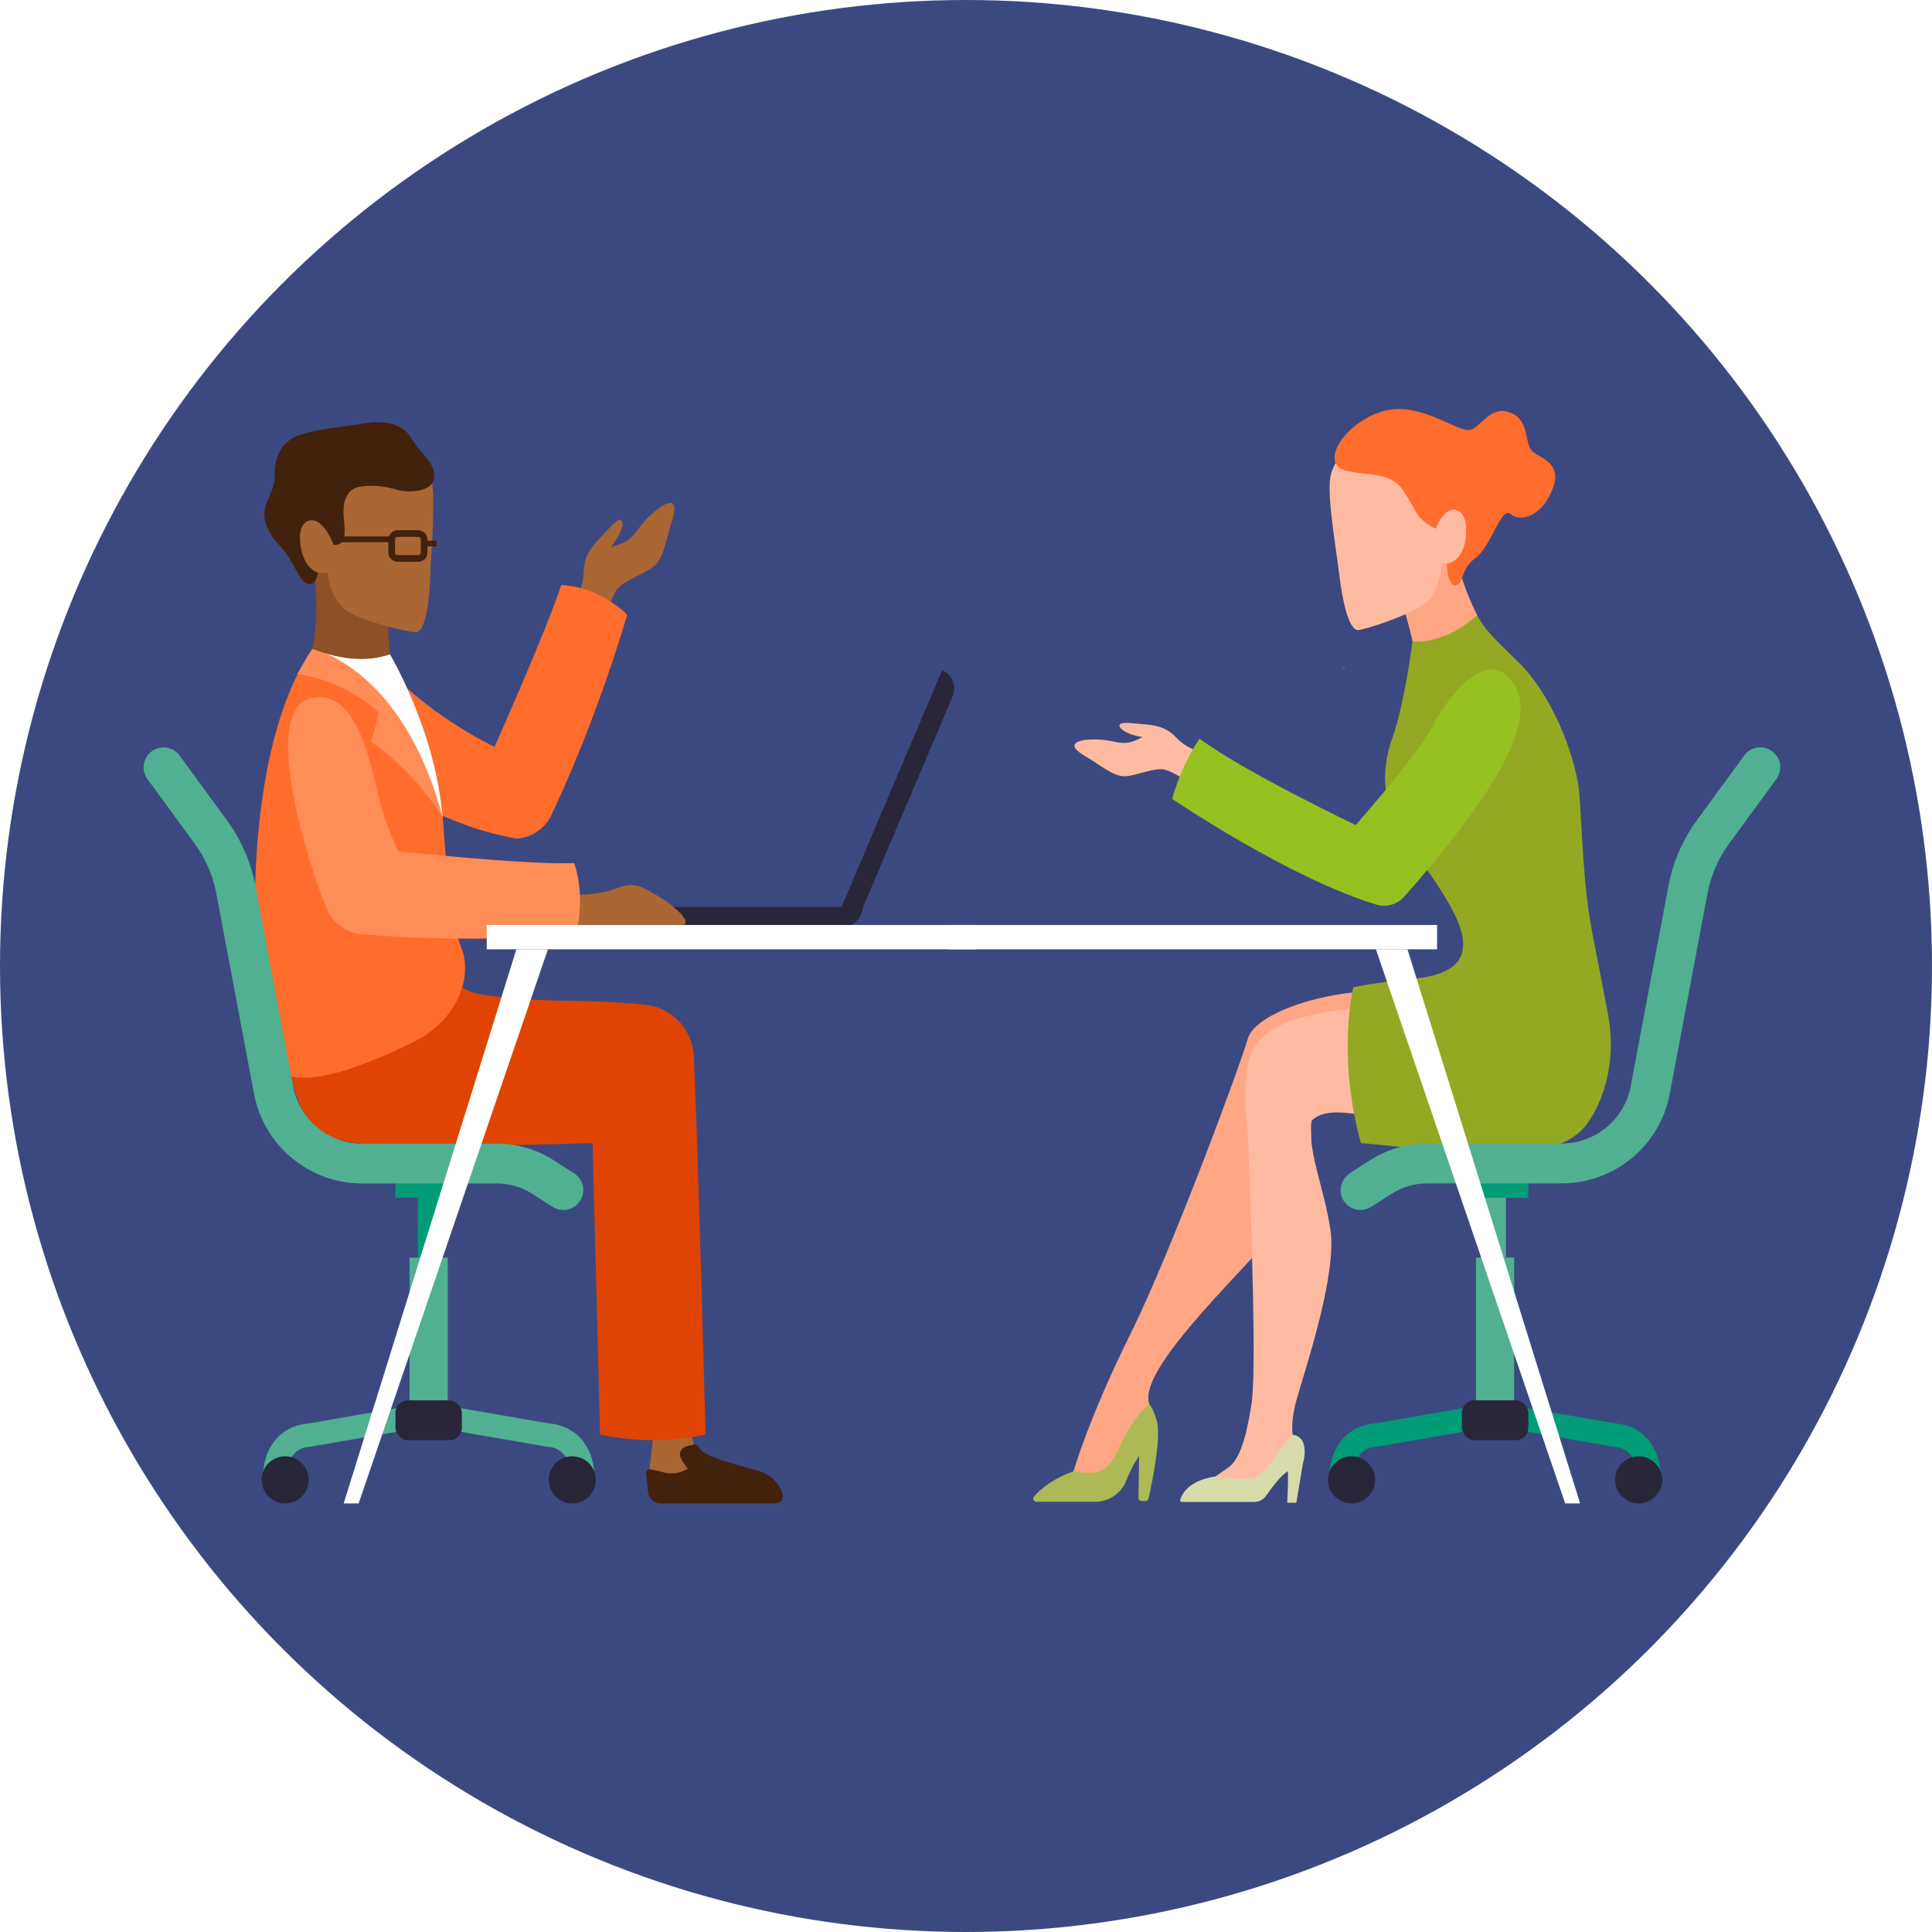 <?xml version="1.0" encoding="UTF-8"?>
<svg preserveAspectRatio="xMidYMid slice" width="200px" height="200px" xmlns="http://www.w3.org/2000/svg" xmlns:xlink="http://www.w3.org/1999/xlink" viewBox="0 0 300 300">
  <defs>
    <style>.d{fill:#42220d;}.e{fill:#fff;}.f{fill:#ff6d2d;}.g{fill:#29263a;}.h{fill:#96c121;}.i{fill:#d6dba9;}.j{fill:#3c4981;}.k{fill:#8e5026;}.l{fill:#acb955;}.m{clip-path:url(#c);}.n{fill:#a63;}.o{fill:#e04403;}.p{fill:#ffbba1;}.q{fill:none;}.r{fill:#ff8d57;}.s{fill:#009c77;}.t{fill:#51b091;}.u{fill:#ffa685;}.v{fill:#95a823;}</style>
    <clipPath id="c">
      <circle class="q" cx="150" cy="150" r="150"></circle>
    </clipPath>
  </defs>
  <g id="a"></g>
  <g id="b">
    <g class="m">
      <rect class="j" x="-1.5" y="-1.5" width="303" height="303"></rect>
      <g>
        <g>
          <path class="g" d="M90.91,140.83h43.04c0,1.7-1.38,3.09-3.09,3.09h-36.87c-1.7,0-3.09-1.38-3.09-3.09h0Z"></path>
          <path class="g" d="M147.93,108.11l-14.41,33.93c-.67,1.57-2.48,2.3-4.05,1.64h0l16.82-39.62h0c1.57,.67,2.3,2.48,1.64,4.05Z"></path>
        </g>
        <path class="n" d="M107.08,219.51s0,4.9,1.55,6.19c1.55,1.29,6.02,2.32,7.91,2.92,1.69,.54,3.72,1.35,4.26,3.41,.1,.4-.2,.8-.62,.8h-17.52c-.81,0-1.5-.58-1.64-1.39-.17-.97-.3-2.35-.12-3.77,.34-2.66,.69-5.59,.43-7.13-.26-1.55,5.76-1.03,5.76-1.03Z"></path>
        <path class="d" d="M107.62,224.33c-.37,.07-.83,.19-1.3,.39-.64,.27-.93,1.04-.62,1.66,.53,1.08,1.12,1.66,1.12,1.66,0,0-1.64,1.18-3.8,.58-.96-.26-1.61-.4-2.04-.46-.37-.06-.7,.26-.66,.64l.3,2.87c.11,1.01,.96,1.78,1.98,1.78h17.81c.77,0,1.33-.75,1.09-1.48-.39-1.21-1.34-2.83-3.66-3.55-3.57-1.11-8.38-2.01-9.31-3.67-.18-.32-.54-.49-.9-.43Z"></path>
        <path class="n" d="M88.8,94.22c1.34-2.43,1.78-3.62,1.85-5.77,.07-2.14,1.43-3.84,2.4-4.8,.96-.96,2.59-3.04,3.27-2.93,.68,.11,.35,2.05-1.47,4.2,2.77-.69,3.25-1.42,4.52-3.12,1.27-1.71,3.62-3.72,4.72-3.7,1.1,.02,.54,1.98,.01,3.57-.52,1.6-1.03,4.84-2.39,6.13-1.36,1.28-5.18,2.33-6.12,4.02s-1.34,3.85-1.34,3.85l-5.44-1.45Z"></path>
        <path class="f" d="M80.25,130.22c2.34-.17,4.4-1.59,5.4-3.72,7.36-15.62,11.74-31.05,11.74-31.05,0,0-4.22-4.36-10.24-4.6-2.32,7.07-10.35,25.11-10.35,25.11,0,0-9.02-4.12-16.5-11.86-6.44-3.87-15.21,1.8-10.57,8.51,4.64,6.7,17.47,15.37,30.52,17.61Z"></path>
        <path class="o" d="M107.72,163.99c-.18-4.17-3.4-7.55-7.55-7.98-2.81-.3-6.02-.46-9.03-.55-1.5-.04-2.95-.07-4.27-.08-3.06-.07-8.43-.29-12.22-.98-5.58-1.01-6.39-5.84-6.39-5.84,0,0-11.65,1.37-25.49,6.08,3.09,17.1,3.36,22.11,13.49,22.94,10.14,.84,35.75-.09,35.75-.09l1.17,45.28c5.64,1.15,11.07,1.14,16.32,0,0,0,.01-.36,.03-1.03h0v-.02c-.03-1.1-1.07-40.89-1.79-57.74Z"></path>
        <path class="f" d="M60.54,101.61s7.31,12.65,8.21,25.33c.9,12.68,1.43,16.41,2.97,20.47s-.32,10.94-7.81,14.55c-7.49,3.61-19.35,8.59-21.93,2.58-2.58-6.02-5.89-45.61,6.53-63.78,9.11-.32,12.03,.86,12.03,.86Z"></path>
        <path class="u" d="M166.7,228.46s2.31-8.17,8.81-21.27c6.5-13.1,17.28-42.4,18.23-45.84,1.29-4.64,14.95-8.24,22.2-7.23,8.59,4.19,3.8,7.69,3.8,7.69,0,0-15.83,8.18-16.25,10.38-.42,2.2,1.89,9.75-3.56,16.87-5.45,7.13-23.37,23.22-21.49,28.9-1.47,5.16-5.55,10.82-5.55,10.82l-4.93,1.47-1.27-1.79Z"></path>
        <path class="l" d="M160.92,233.19h9.16c2.12,0,4.02-1.29,4.79-3.26,.51-1.31,1.18-2.6,2.01-3.87l-.1,6.54c0,.26,.21,.48,.47,.48h.61c.22,0,.41-.15,.47-.37,.39-1.69,1.93-8.74,1.38-11.68-.23-1.22-.72-2.25-1.26-3.06-1.15,1.08-2.8,2.93-4.09,5.58-2.1,4.3-2.53,5.75-7.66,4.92-2.62,.87-5.11,2.57-6.17,3.98-.23,.31,0,.75,.39,.75Z"></path>
        <path class="r" d="M68.75,126.94c-4.99-7.87-11.13-11.75-11.13-11.75,0,0,.86-2.67,1.12-4.64-4.74-4.29-10.07-5.53-12.58-5.88,1.31-2.32,2.35-3.92,2.35-3.92l12.03,.86s6.1,10.23,7.82,22.26c.14,1.02,.28,2.04,.39,3.07Z"></path>
        <path class="e" d="M68.75,126.94c-6.23-23.39-20.24-26.19-20.24-26.19l12.03,.86s6.1,10.23,7.82,22.26c.14,1.02,.28,2.04,.39,3.07Z"></path>
        <path class="k" d="M60.54,92.59c-.39,2.73-.3,5.8,0,9.02-3.69,1.25-7.73,.82-12.03-.86,.86-4.61,.77-9.56-.09-14.78,5.21,.06,9.41,1.97,12.12,6.62Z"></path>
        <path class="n" d="M50.81,88.89s.45,4.25,3.09,5.99,9.65,3.29,10.68,3.29,1.95-2.51,2.21-8.38c.26-5.86,.97-13.53,0-16.11-.97-2.58-4.51-7.09-12.05-6.64-7.54,.45-11.73,4.9-10.63,13.08,1.1,8.19,6.7,8.77,6.7,8.77Z"></path>
        <path class="d" d="M50.23,82.1c.52,1.72,.69,2.58,1.98,2.49,1.29-.09,1.46-1.37,1.2-3.87-.26-2.49,.17-4.81,2.58-5.16,2.41-.34,4.3,.09,5.76,.52,1.46,.43,5.41,.43,5.67-1.89,.26-2.32-2.06-3.61-3.52-6.1-1.46-2.49-4.38-2.84-7.48-2.32-3.09,.52-6.96,.77-9.97,1.8-3.01,1.03-3.87,3.78-3.78,6.36,.09,2.58-2.41,4.47-1.37,7.39,1.03,2.92,2.49,3.27,3.87,5.76,1.37,2.49,1.89,3.7,3.09,3.61,1.2-.09,1.46-3.18,1.03-5.07-.43-1.89-.6-3.44-.09-3.78,.52-.34,1.03,.26,1.03,.26Z"></path>
        <path class="n" d="M51.52,83.93s-1.55-3.67-3.54-3.09c-2,.58-1.42,4.12-.9,5.54s1.74,3.03,3.74,2.51c1.8-1.42,1.22-3.87,.71-4.96Z"></path>
        <path class="n" d="M88.39,143.64h17.26c2.41,0-1.03-3.1-3.44-4.48-2.41-1.37-3.61-2.41-6.53-1.2-2.92,1.2-7.39,1.03-9.28,.86-1.89-.17-1.2,3.95-1.2,3.95l3.19,.87Z"></path>
        <path class="r" d="M50.83,141.32c.98,2.13,3.03,3.57,5.37,3.76,17.2,1.43,33.19,.13,33.19,.13,0,0,1.66-5.46-.22-11.19-7.43,.3-27.3-1.82-27.3-1.82,0,0-1.59-3.09-2.79-7.39-1.2-4.3-3.27-18.56-11-16.33-7.73,2.23,0,26.48,2.75,32.83Z"></path>
        <g>
          <path class="d" d="M64.95,87.23h-3.22c-.78,0-1.42-.64-1.42-1.42v-2.06c0-.78,.64-1.42,1.42-1.42h3.22c.78,0,1.42,.64,1.42,1.42v2.06c0,.78-.64,1.42-1.42,1.42Zm-3.22-3.87c-.21,0-.39,.17-.39,.39v2.06c0,.21,.17,.39,.39,.39h3.22c.21,0,.39-.17,.39-.39v-2.06c0-.21-.17-.39-.39-.39h-3.22Z"></path>
          <rect class="d" x="65.98" y="83.95" width="1.8" height=".9"></rect>
          <rect class="d" x="51.86" y="83.3" width="8.89" height=".9"></rect>
        </g>
        <g>
          <rect class="s" x="61.41" y="181.87" width="10.31" height="4.12"></rect>
          <rect class="s" x="64.89" y="186" width="3.35" height="9.28"></rect>
          <rect class="t" x="63.6" y="195.28" width="5.93" height="22.17"></rect>
          <path class="t" d="M44.42,229.79h-3.61c0-6.66,4.46-8.6,6.94-8.73l15.54-2.69,.62,3.56-15.8,2.73h-.14c-.58,.03-3.56,.41-3.56,5.13Z"></path>
          <circle class="g" cx="44.28" cy="229.79" r="3.66"></circle>
          <path class="t" d="M88.72,229.79h3.61c0-6.66-4.46-8.6-6.94-8.73l-15.54-2.69-.62,3.56,15.8,2.73h.14c.58,.03,3.56,.41,3.56,5.13Z"></path>
          <circle class="g" cx="88.86" cy="229.79" r="3.66"></circle>
          <rect class="g" x="61.41" y="217.45" width="10.31" height="6.19" rx="1.93" ry="1.93"></rect>
          <path class="t" d="M87.48,187.89c-.57,0-1.15-.16-1.67-.49l-3.17-2.03c-1.63-1.05-3.52-1.6-5.46-1.6h-20.94c-8.21,0-15.27-5.86-16.79-13.92l-5.87-31.16c-.52-2.74-1.66-5.37-3.3-7.62l-7.38-10.09c-1.01-1.38-.71-3.31,.67-4.32,1.38-1.01,3.31-.71,4.32,.67l7.38,10.09c2.19,2.99,3.7,6.49,4.39,10.13l5.87,31.16c.97,5.15,5.47,8.88,10.71,8.88h20.94c3.13,0,6.17,.89,8.8,2.58l3.17,2.03c1.44,.92,1.86,2.84,.93,4.27-.59,.92-1.59,1.42-2.61,1.42Z"></path>
        </g>
        <rect class="e" x="75.58" y="143.63" width="75.96" height="3.78"></rect>
        <polygon class="e" points="53.37 233.45 55.69 233.45 85.08 147.41 80.18 147.41 53.37 233.45"></polygon>
        <g>
          <path class="p" d="M208.63,103.56s.05,.08,.14,.24c-.19,0-.14-.24-.14-.24Z"></path>
          <path class="p" d="M190.75,227.85c1.72-1.2,2.75-4.47,3.61-9.97,.69-5.5,.09-23.38-.58-41.92h0s-.67-4.42-.3-8.49c.19-2.04,.63-4,1.55-5.26,2.39-3.29,7.14-4.5,12.75-5.33,.83-.12,1.68-.24,2.55-.35,6.7-.86,29.39-3.78,30.42,3.09,1.03,6.88,1.18,16.67-7.4,17.88-8.58,1.2-25.37-8.11-29.69-3.45-.69,4.64,1.89,10.14,2.92,16.84,1.03,6.7-3.44,20.28-5.16,26.13-1.72,5.84,0,7.9,0,7.9l-4.99,4.99c-1.72,1.72-9.11,.35-9.11,.35,0,0,1.72-1.21,3.44-2.41Z"></path>
        </g>
        <path class="i" d="M200.83,222.78c-1.48,.64-3.93,6.38-6.32,6.7s-5.86-.19-5.86-.19c0,0-4.41,.42-5.39,3.6-.05,.16,.08,.33,.25,.33h11.25c.72,0,1.4-.35,1.82-.94,.87-1.24,2.44-3.34,3.42-3.83,.04,2.41-.13,4.9-.13,4.9h1.42l1.03-6.12s1.22-3.87-1.48-4.45Z"></path>
        <path class="v" d="M246.87,142.63c-1.24-7.36-1.33-18.15-1.8-20.8-1.33-7.57-5.29-15.09-9.19-18.91-1.15-1.12-2.1-2.05-2.9-2.85-1.39-1.4-2.3-2.43-2.96-3.41-.25-.38-.46-.75-.64-1.13l-10.05,4.06s-1.23,9.83-3.17,15.12c-1.94,5.3-.99,10.58,.64,13.49,.1,.18,.22,.38,.36,.61,2.16,3.42,9.15,11.74,9.94,16.69,.24,1.5-.06,2.35-.06,2.35,0,0-.24,3.36-6.94,4.05-6.7,.69-9.97,1.4-9.97,1.4,0,0-2.58,10.63,1.2,24.21,12.89,1.03,30.44,4.47,35.41-3.44,0,0,4.87-6.49,2.93-16.67-1.93-10.18-2.29-11.63-2.82-14.77Z"></path>
        <path class="u" d="M216.63,90.99c1.15,2.5,2,5.45,2.71,8.61,3.54,.19,6.87-1.3,10.04-4.06-2.12-4.17-3.53-8.91-4.36-14.12-4.44,1.46-7.47,4.42-8.39,9.58Z"></path>
        <path class="p" d="M223.87,87.44s-.1,4.28-2.58,6.23-9.34,4.08-10.37,4.16c-1.03,.09-2.16-2.34-2.9-8.17-.74-5.82-2.09-13.41-1.34-16.06,.75-2.65,3.91-7.44,11.46-7.62,7.55-.18,12.1,3.91,11.69,12.15-.41,8.25-5.95,9.29-5.95,9.29Z"></path>
        <path class="f" d="M223.93,82.6c-4.48-2.04-3.71-3.14-6.25-6.72-2.54-3.58-9.42-1.28-10.35-4.14-.93-2.85,4.49-8.14,9.66-8.22,5.17-.09,9.81,3.84,11.48,3.18,1.67-.66,3.13-3.88,6.17-2.58,3.04,1.3,1.97,5.01,3.44,6.09s4.64,1.85,2.91,5.97c-1.73,4.11-4.94,4.9-6.42,3.64-1.48-1.26-3.03,5.08-5.47,6.84-2.44,1.76-1.73,4.11-3.1,4.23-1.37,.11-1.33-3.51-1.47-5.22-.14-1.71-.6-3.05-.6-3.05Z"></path>
        <path class="p" d="M222.75,82.56s1.24-3.79,3.28-3.38c2.04,.41,1.76,3.99,1.36,5.45-.4,1.46-1.48,3.16-3.52,2.82-1.92-1.26-1.54-3.75-1.12-4.89Z"></path>
        <path class="p" d="M187.16,117.1c-2.38-.84-3.4-1.39-4.75-2.8-1.35-1.41-3.3-1.74-4.53-1.81-1.23-.07-3.6-.5-3.99-.01-.39,.48,1,1.6,3.54,1.97-2.3,1.21-3.07,1-4.96,.61-1.89-.39-4.7-.34-5.44,.34s.83,1.67,2.15,2.43,3.63,2.67,5.33,2.71c1.7,.05,4.92-1.55,6.58-.97s3.24,1.8,3.24,1.8l2.82-4.28Z"></path>
        <path class="h" d="M213.71,140.46c-13.54-4.09-31.69-16.4-31.69-16.4,0,0,1.06-4.49,4.23-9.37,6.95,5.18,24.26,13.42,24.26,13.42,0,0,9.8-11.09,11.86-15.21,2.06-4.12,7.65-11.62,11.6-7.99,4.51,4.13,3.08,12.82-15.91,34.31-1.08,1.22-2.78,1.72-4.34,1.25Z"></path>
        <g>
          <rect class="s" x="227" y="181.87" width="10.31" height="4.12" transform="translate(464.32 367.87) rotate(180)"></rect>
          <rect class="t" x="230.48" y="186" width="3.35" height="9.28" transform="translate(464.32 381.27) rotate(180)"></rect>
          <rect class="t" x="229.2" y="195.28" width="5.93" height="22.17" rx=".03" ry=".03" transform="translate(464.32 412.72) rotate(180)"></rect>
          <path class="s" d="M254.31,229.79h3.61c0-6.66-4.46-8.6-6.94-8.73l-15.54-2.69-.62,3.56,15.8,2.73h.14c.58,.03,3.56,.41,3.56,5.13Z"></path>
          <path class="g" d="M258.11,229.79c0-2.02-1.64-3.66-3.66-3.66s-3.66,1.64-3.66,3.66,1.64,3.66,3.66,3.66,3.66-1.64,3.66-3.66Z"></path>
          <path class="s" d="M210.01,229.79h-3.61c0-6.66,4.46-8.6,6.94-8.73l15.54-2.69,.62,3.56-15.8,2.73h-.14c-.58,.03-3.56,.41-3.56,5.13Z"></path>
          <path class="g" d="M206.21,229.79c0-2.02,1.64-3.66,3.66-3.66s3.66,1.64,3.66,3.66-1.64,3.66-3.66,3.66-3.66-1.64-3.66-3.66Z"></path>
          <rect class="g" x="227" y="217.45" width="10.31" height="6.19" rx="1.93" ry="1.93" transform="translate(464.32 441.08) rotate(180)"></rect>
          <path class="t" d="M211.25,187.89c.57,0,1.15-.16,1.67-.49l3.17-2.03c1.63-1.05,3.54-1.61,5.48-1.61h20.9c8.23,0,15.3-5.86,16.82-13.95l5.86-31.13c.52-2.76,1.65-5.37,3.31-7.63l7.33-10.02c.8-1.09,.89-2.61,.08-3.69-1.33-1.78-3.83-1.67-5.02-.03l-7.38,10.09c-2.2,3.01-3.7,6.47-4.39,10.14l-5.87,31.13c-.97,5.16-5.48,8.9-10.74,8.9h-20.91c-3.12,0-6.18,.9-8.81,2.58l-3.03,1.94c-1.4,.9-1.99,2.74-1.18,4.2,.57,1.03,1.63,1.59,2.71,1.59Z"></path>
        </g>
        <rect class="e" x="147.19" y="143.63" width="75.96" height="3.78" transform="translate(370.34 291.04) rotate(180)"></rect>
        <polygon class="e" points="245.36 233.45 243.04 233.45 213.65 147.41 218.55 147.41 245.36 233.45"></polygon>
      </g>
    </g>
  </g>
</svg>
